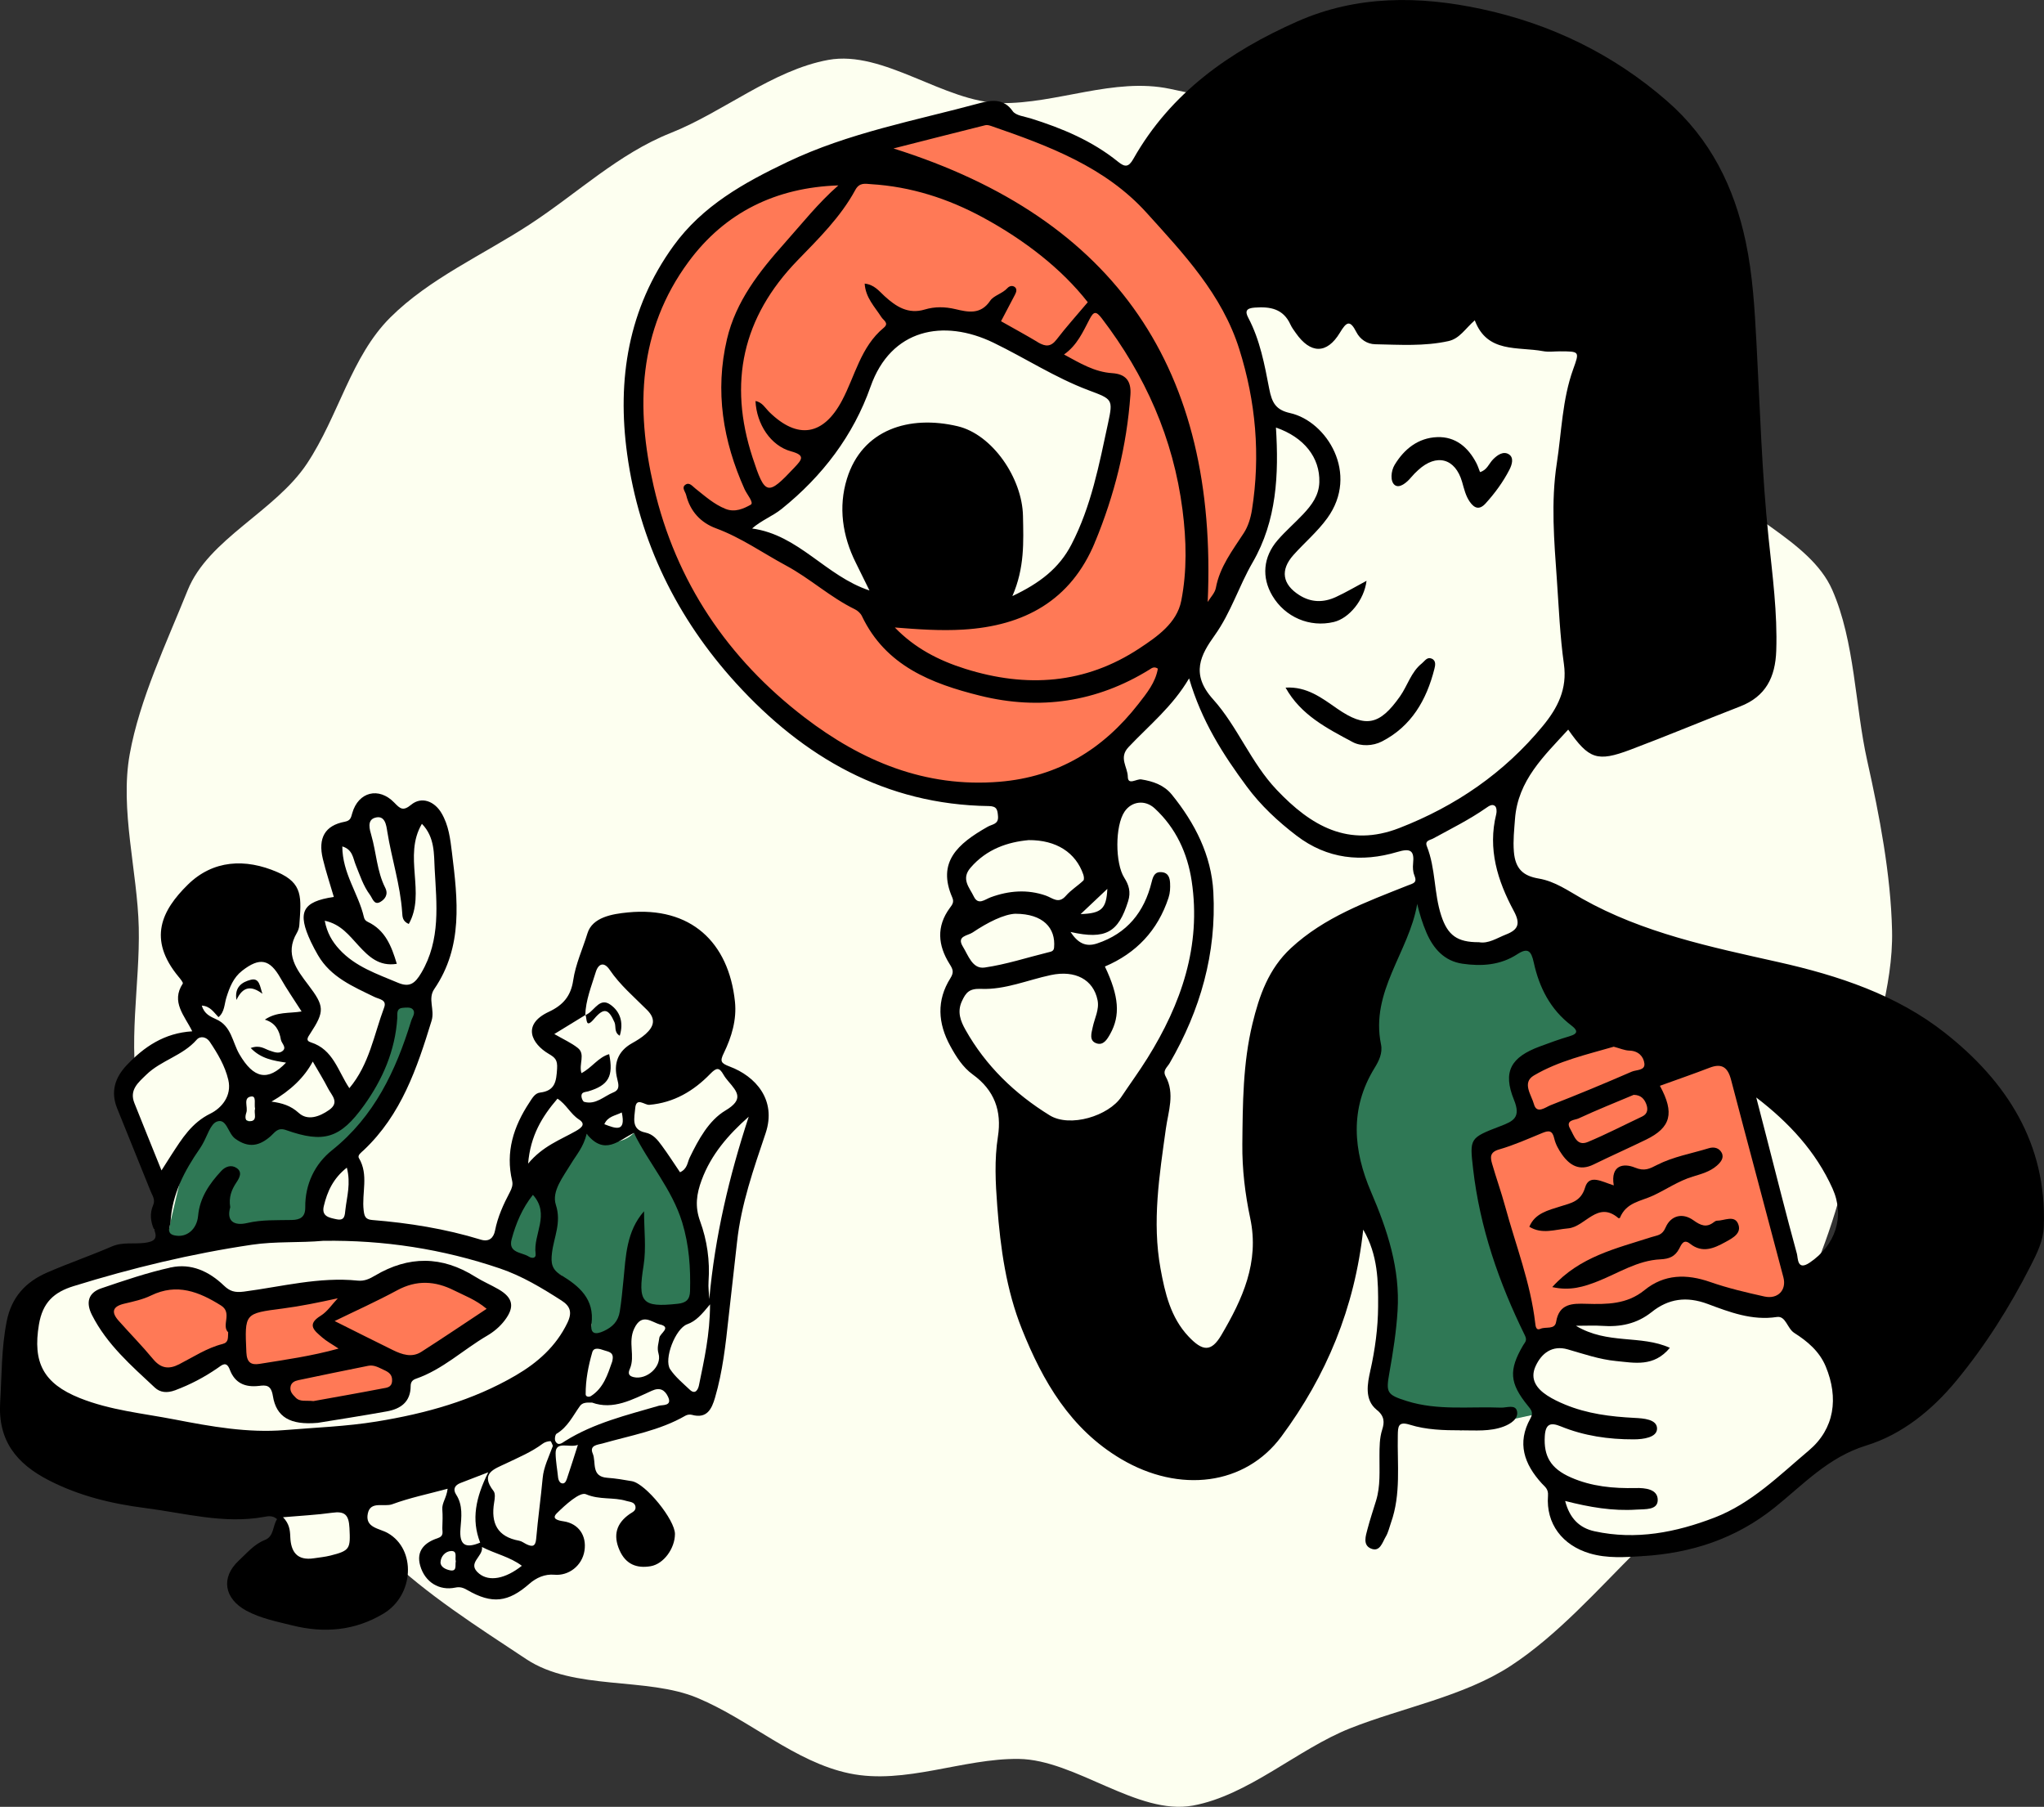 <?xml version="1.0" encoding="UTF-8"?>
<svg id="Layer_2" xmlns="http://www.w3.org/2000/svg" viewBox="0 0 1095.07 967.95">
  <rect x="0" y="0" width="1095.07" height="967.95" fill="#333333" stroke="none"/>
  <defs>
    <style>
      .cls-1 {
        fill: #fdfff0;
      }

      .cls-2 {
        fill: #ff7956;
      }

      .cls-3 {
        fill: #2f7855;
      }
    </style>
  </defs>
  <g id="Layer_1-2" data-name="Layer_1">
    <path class="cls-1" d="M796.17,112.77c25.68,17.01,41.53,45.69,62.76,66.41,21.91,21.38,36.15,46.87,53.15,71.38,17.35,25.03,57.49,38.01,69.54,65.44,12.19,27.78,12.18,62.18,18.74,91.53,6.59,29.51,12.62,60.88,13.31,91.06.69,30.09-10.84,60.49-16.21,90.34-5.3,29.45-12.4,59.01-23.79,87.34-11.07,27.54-20.11,57.92-37.12,83.59-17.01,25.67-37.98,49.33-59.03,70.27-21.65,21.53-43.15,45.95-68.2,62.31s-58.03,22.36-86.01,33.46-54.52,35.96-84.26,41.39c-29.58,5.41-62.9-24.6-93.24-25-29.96-.39-60.93,13.97-90.75,7.75-29.2-6.09-53.12-28.56-81.34-40.4-27.35-11.47-66.05-3.77-91.73-20.78s-53.89-34.93-75.12-55.64c-21.91-21.38-42.25-48.06-59.24-72.57-17.35-25.03-25.59-57.71-37.63-85.15-12.19-27.78-28.7-56.44-35.25-85.8-6.59-29.51.29-62.59-.41-92.76-.69-30.09-10.21-63.08-4.84-92.93,5.3-29.45,19.65-59.47,31.04-87.8,11.07-27.54,46.93-42.21,63.94-67.88,17.01-25.67,23.59-57.32,44.63-78.26s49.71-33.53,74.76-49.89c25.39-16.58,47.53-37.87,75.51-48.96,28.06-11.13,54.63-33.68,84.37-39.12s62.2,22.74,92.53,23.14c29.96.39,60.55-13.89,90.36-7.67,29.2,6.09,59.24,12.98,87.47,24.82s56.39,23.36,82.06,40.38Z"/>
    <polygon class="cls-1" points="958.39 695.4 996.07 723.51 995.07 755.51 985.07 770.51 963.25 794.1 931.07 815.51 880.14 833.63 864.07 825.51 938.98 705.92 958.39 695.4"/>
    <polygon class="cls-1" points="81.04 567.18 64.86 584.17 87.07 637.51 82.53 658.69 89.07 666.51 53.07 678.51 20.07 691.51 11.07 727.51 19.07 753.51 78.07 771.51 149.07 792.51 151.07 837.51 176.07 847.51 197.07 838.51 190.26 788.84 150.62 665.88 81.04 567.18"/>
    <polygon class="cls-3" points="748.07 487.51 714.07 559.51 714.07 592.51 732.07 648.51 740.37 678.01 743.07 720.51 734.14 734.28 737.57 755.25 782.72 766.25 828.07 756.51 818.84 745.16 817.22 728.98 822.07 716.51 792.15 612.48 821.07 600.51 815.07 575.51 845.07 560.51 867.07 553.51 832.07 495.51 805.9 506.51 790.07 510.51 774.07 501.51 759.27 484.28 748.07 487.51"/>
    <path class="cls-2" d="M922.07,565.51l-31,9-15-19s-47.45,7.58-57.22,13.29,2.22,31.71,2.22,31.71l-28.92,11.98,29.92,104.02,20,1,1.85-15.22,18.15,1.22,22.83-.65,9.18-13.52,37.99,10.17,26.33-4.1,2.67-12.9-31-124-8,7Z"/>
    <path class="cls-2" d="M575.07,415.51l-57.57,7.27s-65.43-4.27-80.43-25.27-97.72-54.34-98.36-176.17,110.36-141.83,128.36-133.83,5-9,5-9l62-18,88,41s64.6,71.38,54.8,152.19-43.8,92.81-43.8,92.81c0,0-12,46-58,69Z"/>
    <polygon class="cls-1" points="402.89 283.12 438.07 243.51 474.07 184.51 505.07 172.51 556.3 183.45 585.07 202.51 600.07 209.51 586.65 290.47 563.61 311.94 535.07 322.51 469.07 321.51 434.07 305.51 402.89 283.12"/>
    <polygon class="cls-3" points="150.07 598.51 167.07 603.51 186.07 594.51 206.07 556.51 211.07 534.51 227.07 537.51 221.07 566.51 193.09 604.39 170.44 625.43 168.07 653.51 89.07 666.51 91.38 654.43 100.06 617.34 118.66 595.49 133.73 600.72 150.07 598.51"/>
    <path class="cls-3" d="M339.58,606.94l20.16,29.01,11.33,32.36v31.55l-17.55,9.65-14.45-13.99-9.26,18.91-13.75,2.43.84-7.58-16.3-26.17-33.53-13.59,6.92-22.24,17.08-24.76,23.22-15.07s14.8,9.93,25.29-.5Z"/>
    <polygon class="cls-2" points="91.54 678.98 125.07 699.51 188.07 691.51 228.68 678.82 271.56 699.04 220.07 732.51 215.07 745.51 161.07 758.51 147.79 737.88 138.72 742.44 124.32 722.51 93.76 744.79 54.07 697.51 91.54 678.98"/>
    <g>
      <path d="M730.34,658.73c-4.57,42.08-19.77,78.34-43.85,110.86-19.39,26.18-54.55,30.57-85.89,12.01-27.15-16.08-41.93-41.64-53.11-69.58-8.4-21-11.5-43.27-13.21-65.89-.95-12.53-1.59-24.81.35-37.2,2.16-13.8-1.87-24.91-13.47-33.3-5.34-3.86-8.9-9.51-12.07-15.31-6.63-12.14-7.42-24.39.08-36.28,2.11-3.34,1.25-4.92-.5-7.71-6.18-9.9-7.11-20.02.2-29.93,1.26-1.71,2.4-3.08,1.32-5.57-8.24-18.92,2.7-28.74,19.01-37.96,2.46-1.39,5.83-1.24,5.48-5.6-.27-3.36-.51-5.39-4.91-5.45-55.38-.75-99.32-26.19-135.42-65.81-31.65-34.74-51.94-75.95-58.36-122.78-5.47-39.9.53-77.98,24.86-111.56,15.54-21.45,37.68-33.76,61-44.89,32.85-15.68,68.39-22.14,103.07-31.53,5.84-1.58,12.7-2.8,17.62,4.28,1.66,2.4,6.31,2.85,9.69,3.91,16.82,5.27,32.93,12.01,46.77,23.21,3.65,2.95,5.63,3,8.16-1.47,20.06-35.51,51.59-57.64,87.88-73.69,31.96-14.14,65.47-13.79,98.73-6.64,37.03,7.96,70.38,24.05,99.3,49.23,23.27,20.26,35.96,45.96,42.19,75.4,3.81,18.02,4.8,36.33,5.79,54.74,1.87,34.66,2.86,69.38,6.46,103.98,2.08,20.01,4.8,40.1,4.11,60.4-.48,14.17-5.59,24.53-19.39,29.86-19.63,7.59-39.04,15.75-58.74,23.16-17.8,6.7-22.22,5.07-33.33-10.76-12.95,14.14-26.99,27.19-28.51,47.94-.42,5.79-1.08,11.38-.6,17.41.76,9.47,5.22,13.07,13.31,14.44,8.75,1.48,15.79,6.57,23.25,10.77,32.73,18.45,69.05,25.9,105.1,33.98,32.2,7.21,63.44,17.53,89.37,37.98,32.99,26.02,54.59,59.28,52.88,103.73-.3,7.73-3.66,14.33-7,20.92-11.19,22.01-24.33,42.88-40.05,61.88-12.89,15.57-28.99,28.62-48.09,34.48-20.37,6.25-33.81,21.02-49.12,33.28-20.99,16.79-44.59,24.35-70.56,25.97-9.4.58-19,1.33-28.44-1.46-14.58-4.32-23.53-15.83-22.36-30.94.28-3.62-1.71-4.77-3.33-6.55-9.44-10.34-13.43-21.68-6.11-34.78,1.83-3.27.36-4.72-1.4-6.89-9.79-12.08-10.29-18.97-2.52-32.26.98-1.68,2.36-2.55,1-5.32-13.92-28.28-24.15-57.78-27.77-89.29-1.88-16.4-1.9-16.53,14.76-22.91,6.84-2.62,10.98-4.61,7.16-14-6.2-15.22-1.65-22.91,13.86-28.65,5.26-1.95,10.54-3.9,15.92-5.47,4.92-1.44,4.19-3.3.9-5.8-11.22-8.52-17.19-20.36-20.09-33.67-1.37-6.3-3.17-8.16-8.9-4.42-8.99,5.86-19.08,6.52-29.26,5.05-9.71-1.4-15.59-7.98-19.32-16.61-2.1-4.87-3.66-9.93-4.98-15.39-4.34,25.68-25.23,46.89-19.39,75.21.96,4.65-1.12,8.87-3.46,12.66-13.45,21.85-11.39,44.23-1.82,66.5,8.74,20.36,15.55,41.07,14.16,63.5-.69,11.18-2.43,22.33-4.41,33.37-1.9,10.58-1.29,11.68,9.33,15.03,16.61,5.24,33.63,2.84,50.49,3.54,3,.12,7.83-1.95,8.6,2.03.77,4.01-3.49,6.69-7.1,8.07-7.38,2.81-15.29,2.05-22.93,2.06-9.19,0-18.59-.24-27.43-3.01-6.31-1.98-6.34,1.12-6.43,5.59-.33,15.7,1.79,31.61-3.66,46.92-.89,2.5-1.44,5.22-2.78,7.45-1.85,3.08-3.12,8.53-8.07,6.33-4.31-1.91-2.69-6.72-1.72-10.4,1.35-5.13,3.04-10.17,4.6-15.25,2.4-7.84,1.75-15.92,1.81-23.94.03-4.75-.02-9.43,1.48-14.13,1.19-3.71,1.34-7.14-2.95-10.55-6.74-5.36-4.95-14.2-3.43-20.96,2.55-11.37,4.1-23.01,4.17-34.27.09-13.47-.03-27.77-7.97-41.28ZM683.59,229.08c1.55,25.02.48,49.82-12.5,72.22-7.36,12.7-11.6,26.84-20.28,39-7.43,10.4-13.22,20.66-.92,34.31,13.09,14.53,20.24,33.93,34.14,48.56,18.29,19.27,38.36,31.03,65.63,20.43,30.23-11.74,56.19-29.54,76.9-54.68,7.92-9.61,13.19-19.79,11.3-33.18-2.11-14.94-2.71-30.1-3.77-45.18-1.46-20.75-3.25-41.5-.05-62.27,2.61-16.89,2.91-34.19,8.79-50.5,3.44-9.56,3.51-9.54-7.15-9.57-2.99,0-6.06.45-8.95-.09-13.64-2.54-29.98,1.22-36.62-16.53-5.17,4.52-8.11,9.81-14.11,11.13-12.98,2.87-26.16,1.95-39.27,1.69-4.26-.09-8.07-2.58-10.07-6.52-3.48-6.85-5.35-5.39-8.84.38-6.99,11.55-15.78,11.33-23.6.12-1.02-1.46-2.13-2.91-2.86-4.52-3.86-8.5-10.88-9.72-19.2-9.09-4.38.33-5.3,1.86-3.42,5.41,6.31,11.93,8.75,25.16,11.24,38.08,1.46,7.57,3.6,11.32,11.17,13.01,19.64,4.39,37.25,32.49,19.9,56.35-5.33,7.34-12.16,13.05-18.1,19.7-7.17,8.03-5.98,15.69,3.15,21.48,6.41,4.06,13,4.05,19.59,1.02,5.47-2.52,10.67-5.61,16.43-8.69-1.28,10.32-9.32,20.1-17.52,22.06-12.9,3.09-26.12-2.55-32.95-14.08-5.8-9.78-4.97-20.71,2.8-29.7,4.28-4.96,9.32-9.27,13.81-14.07,4.49-4.8,8.36-9.93,8.57-17.05.39-13.17-8.18-24.05-23.22-29.25ZM620.32,358.2c-2.09-1.38-3.36-.2-4.49.5-28.29,17.48-58.84,21.93-90.78,13.99-25.97-6.46-50.57-15.96-63.28-42.65-.71-1.49-2.26-2.91-3.77-3.64-13.16-6.41-24.02-16.5-36.78-23.37-12.49-6.72-24.14-15.02-37.63-20-8.11-2.99-13.8-9.03-15.99-17.86-.48-1.92-2.63-3.98-.35-5.53,2.11-1.44,3.69.81,5.32,2.09,5.11,4.03,9.93,8.43,16.16,10.91,5.06,2.02,9.74-.19,13.46-2.25,1.91-1.06-2-5.45-3.29-8.33-11.59-25.8-15.97-52.51-9.43-80.36,4.77-20.31,17.3-36.21,30.79-51.35,9.36-10.5,18.1-21.59,28.89-31.03-33.33,1.12-60.67,14.35-80.27,40.93-27.04,36.66-28.44,78.2-18.6,120.61,11.79,50.79,39.62,91.96,80.74,123.46,30.49,23.35,64.63,37.77,104.48,34.48,31.38-2.59,55.53-17.44,74.45-41.75,4.41-5.67,9.13-11.44,10.37-18.83ZM637.03,363.46c-8.86,15.06-21.46,25.18-32.43,36.79-5.39,5.7-.43,10.69-.38,15.84.05,4.82,4.67,1.06,7.19,1.45,6.34.99,12.24,3.04,16.36,8.11,12.39,15.26,21.23,32.52,22.28,52.25,1.75,32.8-6.99,63.34-23.44,91.69-1.27,2.19-3.88,3.84-2.1,7.09,5.04,9.19,1.37,18.83.12,27.87-3.48,25-7.47,49.9-2.88,75.09,2.38,13.05,5.41,26.16,14.96,36.3,7.58,8.05,12.2,8.52,17.65-.75,11.22-19.09,20.47-38.87,15.45-62.54-2.75-12.95-4.36-26.33-4.23-39.71.21-21.61.29-43.26,5.41-64.46,3.66-15.15,8.66-29.47,20.64-40.57,17.91-16.6,40.29-24.67,62.29-33.44,3.35-1.34,5.51-1.41,3.8-5.62-.75-1.84-.87-4.13-.66-6.15.75-7.09-1.36-8.41-8.44-6.29-19.19,5.72-37.58,3.82-54.02-8.75-9.98-7.63-19.09-16.09-26.62-26.26-12.75-17.23-24.22-35.09-30.91-57.93ZM894.64,722.04c-8.64,10.46-19.01,8.03-28.92,7.08-8.88-.86-17.3-3.8-25.85-6.25-8.18-2.33-14.01,1.98-17.23,9.13-3.1,6.88.65,11.93,6.29,15.6,2.95,1.92,6.19,3.46,9.45,4.81,11.91,4.96,24.46,6.52,37.26,7.18,4.69.24,12.25.66,12.12,5.85-.12,4.63-7.25,5.64-12.48,5.65-13.48.04-26.6-1.85-39.14-6.98-5.31-2.17-8.12-1.46-8.52,5.25-.64,10.63,3.03,17.33,14,22.14,11.06,4.86,22.77,5.95,34.75,5.67,5.01-.12,11.82.55,11.76,6.45-.06,5.5-6.81,4.79-11.35,5.1-12.76.86-25.22-1.29-38.25-4.63,2.38,9.23,7.57,14.46,15.74,16.24,22.2,4.84,43.56.64,64.26-7.32,19.81-7.62,34.75-22.64,50.54-35.94,13.82-11.64,16.07-28.18,9.06-45.04-3.38-8.12-9.88-13.54-16.82-17.94-3.89-2.47-4.53-9.29-9.38-8.55-13.32,2.03-25.32-2.62-37.04-6.99-11.39-4.25-21.05-2.8-29.98,4.32-8.04,6.42-16.93,8.12-26.76,7.41-3.8-.27-7.63-.04-13.86-.04,17.05,10.22,34.67,4.71,50.36,11.82ZM582.75,161.88c-13.99-17.89-33.81-33.26-56.14-45.38-18.65-10.12-38.63-16.55-59.98-17.84-2.94-.18-6.14-1.08-8.38,3.06-7.87,14.54-19.68,26.12-30.99,37.79-29.58,30.52-37.13,65.59-24.09,105.53,6.73,20.6,8.04,20.77,22.57,5.29,3.92-4.17,5.83-6.43-1.92-8.54-10.92-2.97-18.48-14.55-19.07-26.95,3.63.61,5.22,3.76,7.45,5.94,15.21,14.87,28.96,12.48,38.86-6.11,7.05-13.23,10.02-28.84,22.38-39.06,3.06-2.52-.1-3.93-1.26-5.75-3.53-5.52-8.48-10.4-8.93-17.93,5.16.55,7.69,4,10.67,6.73,6.1,5.57,12.61,9.82,21.47,7.17,5.48-1.64,10.84-1.55,16.54-.2,6.58,1.56,13.44,3.12,18.56-4.52,1.89-2.81,6.55-3.81,9.19-6.73,1.14-1.25,2.77-1.54,3.98-.62,1.34,1.02.86,2.67.14,4.05-2.46,4.7-4.93,9.39-7.5,14.28,6.65,3.76,13.41,7.44,20.01,11.39,3.9,2.33,6.74,2.34,9.78-1.63,5.07-6.62,10.68-12.83,16.67-19.94ZM647.04,322.46c1.5-2.48,3.86-4.81,4.35-7.47,2.11-11.39,8.96-20.15,15-29.48,2.33-3.6,3.69-8.16,4.36-12.45,4.59-29.19,2.07-57.86-6.81-86.04-9.23-29.33-29.83-51.1-49.65-73.03-22.21-24.59-52.57-35.89-83.02-46.41-1.07-.37-2.35-.77-3.38-.51-16.24,4.05-32.46,8.2-49.21,12.46,119.6,37.62,173.88,118.98,168.34,242.94ZM542.37,319.34c14.73-6.96,25.07-14.94,31.64-27.62,10.64-20.5,14.86-42.9,19.65-65.11,2.77-12.84,2.27-12.76-10.58-17.59-17.8-6.7-33.76-17.16-50.79-25.41-26.81-12.98-54.99-7.47-65.9,23.55-9.17,26.06-25.76,47.94-47.69,65.53-4.76,3.82-10.55,5.92-15.8,10.43,25.1,3.42,39.41,25.44,62.92,33.21-2.92-5.92-5.1-10.4-7.33-14.86-7.19-14.4-9.4-29.88-4.76-44.94,8.15-26.49,33.38-34.31,59.32-28.19,18.6,4.39,34.62,27.79,35.01,48.08.27,13.83.94,27.73-5.68,42.92ZM889.29,581.68c7.97,14.62,5.9,22.37-7.43,28.85-9.33,4.54-18.81,8.75-28.12,13.31-7.38,3.62-12.62.61-16.8-5.23-1.87-2.61-3.56-5.65-4.26-8.74-.98-4.29-2.86-4.36-6.31-2.95-7.67,3.16-15.3,6.58-23.24,8.86-5.06,1.45-4.72,4.26-3.73,7.69,2.2,7.65,4.9,15.16,6.99,22.84,5.64,20.74,13.59,40.88,16.09,62.42.21,1.77.42,4.23,2.88,3.12,2.8-1.26,7.63.64,8.33-3.69,1.62-9.96,8.84-9.9,16.13-9.69,11.06.31,21.79.34,31.18-7.29,10.64-8.66,22.55-8.81,35.26-4.38,9.43,3.29,19.24,5.59,29.01,7.76,7.16,1.59,11.99-3.4,10.19-10.25-9.29-35.32-18.81-70.57-28.06-105.9-1.72-6.57-4.87-8.97-11.49-6.41-8.56,3.3-17.24,6.29-26.61,9.68ZM479.4,336.15c10.64,11.04,23.46,17.66,37.7,22.14,32.86,10.33,64.35,8.22,93.4-10.99,9.44-6.24,20.01-13.49,22.36-25.46,3.13-15.99,2.78-32.27.67-48.7-4.93-38.37-19.97-72.1-43.25-102.6-3.17-4.15-4.4-3.65-6.58.53-3.54,6.77-6.66,13.93-13.65,18.84,8.43,4.57,16.27,9.38,25.76,9.99,7.41.48,10.34,4.26,9.81,11.66-1.96,27.37-8.54,53.65-18.98,78.91-12.94,31.33-38.03,44.85-70.6,46.81-12.16.73-24.27-.13-36.65-1.13ZM573.55,499.29c3.72,5.58,7.79,8.27,14.18,6.15,16.1-5.33,25.32-16.84,29.25-32.86.84-3.41,1.79-5.73,5.58-5.33,3.35.35,4.18,3.03,4.31,5.82.12,2.64.04,5.21-.84,7.89-5.76,17.51-17.28,29.68-34.08,36.82,7.61,15.99,8.33,26.25,2.85,36.1-1.66,2.98-3.68,6.33-7.38,5.05-4.07-1.4-2.66-5.45-2.02-8.56,1-4.85,3.65-9.48,2.61-14.61-2.24-10.98-11.94-16.18-25.03-13.4-12.43,2.64-24.54,7.93-37.3,7.4-6.38-.27-8.19,1.91-10.37,6.66-2.62,5.7-.65,10.64,1.91,15.2,10.85,19.35,26.5,34.4,45.13,45.88,10.9,6.72,31.6.34,38.45-9.93,4.61-6.9,9.52-13.62,13.91-20.65,18.14-29.07,28.95-60.18,23.73-94.93-2.23-14.85-8.43-28.43-19.8-38.91-5.2-4.8-12.39-3.85-16.16,1.73-5.15,7.62-5.08,27.69-.14,35.44,2.4,3.77,3.62,7.55,2.06,12.54-5.22,16.74-11.96,20.75-30.85,16.49ZM792.3,504.75c5.12.95,9.66-2.22,14.6-4.15,6.69-2.61,7.71-5.91,4.11-12.59-8.69-16.14-14.06-33.2-9.39-51.93.33-1.33.21-3.47-.62-4.23-1.49-1.37-3.4,0-4.75.94-9.02,6.3-18.86,11.17-28.48,16.43-1.59.87-4.57,1.03-3.32,4.17,4.74,11.93,3.73,25.04,7.69,37.13,3.46,10.55,8.58,14.29,20.16,14.24ZM940.91,587.94c1.75,6.78,3.51,13.56,5.26,20.34,5.44,21.14,10.74,42.33,16.52,63.38.63,2.3.07,9.31,6.81,4.78,13.84-9.29,19.03-24.73,12.28-39.72-8.92-19.82-23.37-35.38-40.87-48.78ZM550.95,450.08c-10.79,1-22.29,4.62-31.04,14.84-5.15,6.02-.49,10.57,1.78,15.3,2.38,4.97,5.92,1.62,9.06.47,9.73-3.57,19.63-4.36,29.51-.92,3.72,1.3,6.83,4.7,10.8.12,2.68-3.09,6.33-5.31,9.33-8.16.55-.52.33-2.24-.02-3.24-4.01-11.66-14.34-18.57-29.42-18.43ZM864.57,560.74c-14.35,4.18-29.51,7.56-42.83,15.44-6.5,3.85-1.23,10.49.06,15.33,1.48,5.55,6.21,1.63,8.92.57,14.62-5.69,29.11-11.72,43.49-17.97,2.43-1.06,7.23-.53,6.77-4.38-.45-3.76-3.23-6.78-8.03-6.9-2.58-.07-5.14-1.24-8.39-2.09ZM544.08,489.5c-6.17.25-14.83,4.55-23.02,10.06-2.7,1.81-8.73,1.82-5.2,7.56,2.9,4.71,5.13,12.14,11.65,11.21,11.54-1.66,22.79-5.37,34.18-8.17,1.48-.36,2.85-.56,3.03-2.51.97-10.56-5.93-18.09-20.64-18.13ZM875.24,586.53c-9.48,3.99-19.68,8.06-29.63,12.68-1.85.86-7.2.72-4.36,5.58,2.11,3.62,3.45,9.5,9.48,6.97,9.86-4.13,19.39-9.06,29.06-13.63,3.22-1.52,3.13-4.34,2.12-6.85-.98-2.44-2.7-4.7-6.67-4.75ZM593.26,476.18c-5.14,4.86-9.35,8.83-14.32,13.52,11.21-.38,13.82-2.82,14.32-13.52Z"/>
      <path d="M239.81,797.55c-10.52,2.84-20.34,4.85-29.64,8.29-4.41,1.63-11.61-1.91-13.09,4.86-1.7,7.79,6.13,8.01,10.65,10.58,15.38,8.73,14.14,33.28-2.21,43.12-15.41,9.27-31.89,10.63-48.99,6.35-8.32-2.08-16.82-3.72-24.5-7.85-11.94-6.42-13.9-17.8-4.05-26.9,4.3-3.97,8.14-8.72,13.92-11,4.96-1.96,4.09-7.38,6.53-11.17-2.3-2.08-4.8-1.59-6.88-1.21-21.66,3.94-42.58-2.03-63.71-4.73-17.98-2.3-35.49-6.5-51.84-14.95-17.09-8.82-27.14-21.13-25.91-41.62.87-14.51.64-28.98,3.49-43.41,2.58-13.1,10.24-21.22,21.75-26.22,11.41-4.96,23.21-9.01,34.63-13.95,5.82-2.51,11.79-1.15,17.65-1.93,4.91-.65,7.11-2.2,4.92-7.13-1.92-4.31-2.34-8.7-.5-12.99,1.3-3.03-.34-5.09-1.33-7.52-6.01-14.81-11.95-29.64-17.95-44.45-3.56-8.8-1.16-16.39,5-22.94,9.4-9.97,20.28-17.39,35.25-18.29-4.06-8.35-11.57-15.71-5.07-25.58.33-.5-1.29-2.48-2.21-3.59-16.8-20.25-9.03-35.68,4.9-49.38,13.49-13.27,30.8-14.19,48.01-6.72,13.86,6.02,12.78,13.64,11.74,28.42-.1,1.43-.63,2.95-1.36,4.19-6.58,11.23-.08,19.57,6.2,27.85,8.59,11.33,8.86,14.01,1.02,25.99-1.35,2.06-2.66,3.8.35,4.75,11.97,3.77,14.51,15.47,20.59,24.53,10.73-12.75,13.18-28.66,18.64-43.22,1.57-4.19-2.7-4.43-5.2-5.65-11.48-5.6-23.42-10.57-30.27-22.41-1.33-2.31-2.61-4.66-3.74-7.07-7.49-15.91-4.69-21.59,12.25-24.1-1.98-6.79-4.21-13.47-5.86-20.29-2.74-11.32,1.13-17.99,11.69-19.99,3.13-.59,3.35-2.16,4.06-4.66,3.25-11.35,14.21-14.17,22.5-5.58,3.18,3.3,4.71,4.7,9.04,1.13,5.52-4.54,12.38-1.99,16.2,4.39,3.94,6.59,4.76,13.96,5.66,21.26,3.09,25.14,6.08,50.32-9.48,73.08-3.61,5.28.39,11.01-1.44,16.99-7.8,25.48-16.24,50.34-36.31,69.29-1.25,1.18-3.54,2.73-2.62,4.27,5.35,8.99,1.45,18.7,2.54,27.98.36,3.03.86,4.9,4.5,5.19,19.76,1.59,39.26,4.71,58.26,10.53,4.48,1.37,6.88-1,7.63-4.86,1.44-7.39,4.51-14.08,7.97-20.64,1.01-1.92,1.7-3.83,1.2-5.98-3.65-15.48.75-29.15,9.23-41.98,1.51-2.28,2.94-4.99,5.7-5.32,8.11-.97,8.73-5.97,9.15-12.86.28-4.63-1.06-5.88-4.45-7.87-9.15-5.37-14.67-15.68.06-22.56,7.65-3.58,11.79-8.48,13.02-16.87,1.28-8.68,5.09-16.85,7.65-25.19,2.64-8.59,13.26-10.35,21.59-11.16,33.77-3.3,54.06,15.95,57.42,47.79,1.01,9.63-1.77,18.91-5.96,27.53-2.15,4.41-1.68,5.43,3.21,7.27,13.52,5.08,25.24,17.63,19.17,35.69-6.39,19.03-13.12,38.07-15.3,58.26-1.46,13.54-3.09,27.05-4.56,40.59-1.56,14.42-3.14,28.84-7.24,42.82-1.78,6.06-4.31,11.44-12.44,9.18-1.03-.29-2.47-.08-3.4.46-13.85,8-29.47,10.61-44.54,14.92-2.32.66-7.09.84-5.14,5.37,1.98,4.6-1.09,12.37,7.8,12.99,4.42.31,8.82,1.05,13.19,1.82,7.39,1.31,23.12,20.74,23.06,28.33-.06,7.81-6.1,16.03-12.99,17.21-7.58,1.3-13.4-1.08-16.7-8.55-3.55-8.04-1.72-14.41,5.41-19.39,1.41-.99,3.45-1.69,3.14-3.88-.38-2.7-3.15-2.6-4.88-3.14-6.95-2.15-14.31-.44-21.68-3.6-3.24-1.39-11.03,5.7-15.55,10.16-3.15,3.11.72,3.93,3.58,4.36,8.01,1.19,12.48,7.62,11.19,15.79-1.27,8.01-8.45,13.51-16.1,12.82-5.08-.46-9.71,1.59-13.44,4.87-11.28,9.9-19.92,11.01-33.1,3.4-2.22-1.28-3.96-1.92-6.57-1.37-8.59,1.79-16.26-2.9-18.79-11.75-2.3-8.02,2.51-12.47,9.3-14.7,3.63-1.2,2.48-3.45,2.56-5.58.12-3.28.24-6.59-.01-9.86-.27-3.52,2.26-6.11,2.85-11.09ZM117.05,544.91c-2.46-2.5-4.35-5.9-8.93-6.2,1.33,4.6,4.65,5.9,7.8,7.38,8.08,3.59,8.58,12.24,12.33,18.67,7.62,13.07,15.24,14.74,25,4.5-6.79-1.05-13.39-2.04-18.93-7.82,4.86-1.81,7.42.47,10.05,1.35,2.38.8,4.79,1.79,6.75.44,2.87-1.98-.28-4.19-.64-6.28-.82-4.81-2.83-8.97-8.59-10.71,6.4-4.35,13.03-3.28,19.69-4.37-4.1-6.45-7.98-12-11.3-17.87-5.77-10.2-11.1-11.34-20.6-3.92-4.68,3.66-6.68,8.86-8.4,14.33-1.13,3.58-.93,7.77-4.23,10.49ZM313.69,543.71c-5.32,3.26-10.63,6.51-16.72,10.24,5.03,2.92,9.18,4.74,12.6,7.47,4.21,3.34.39,8.69,1.95,13.48,5.67-2.96,8.98-8.51,14.84-10.17,2.41,11.83-.34,16.68-11.18,19.91-1.62.48-3.86.22-3.66,2.8.08,1.02.77,2.65,1.49,2.85,6.21,1.69,10.51-3.01,15.59-5.07,3.52-1.43,2.9-4,2.06-7.35-2.01-7.97.27-14.67,7.9-18.97,2.58-1.45,5.18-3.01,7.36-4.98,4.29-3.89,5.72-7.86.77-12.84-6.91-6.95-14.48-13.31-20.07-21.56-2.92-4.31-5.99-3.5-7.46,1.3-2.32,7.58-5.39,15.01-5.61,23.11l.15-.21ZM173.23,664.72c-12.71,1.16-25.49.21-38.29,2.11-32.49,4.81-64.23,12.47-95.55,22.18-10.46,3.24-16.55,8.7-18.54,20.6-3.37,20.18,2.28,31.49,21.84,39.34,16.39,6.57,33.79,8.18,50.82,11.48,19.46,3.77,39.32,7.34,59.05,5.69,16.37-1.37,32.86-1.92,49.24-4.59,26.3-4.28,51.46-11.24,74.49-24.69,11.63-6.79,21.58-15.49,27.7-28.19,2.75-5.72,1.41-9-3.16-11.93-10.5-6.73-21.14-13.17-33.07-17.21-30.65-10.4-62.15-15.25-94.53-14.78ZM314.29,607.43c-1.65,7.06-5.53,11.29-8.41,16.09-4.12,6.87-10.44,14.64-8.09,21.88,3.14,9.65-1.08,17.36-2.07,25.84-.63,5.35-.18,8.8,4.87,11.85,9.66,5.85,18.04,12.83,16.3,26.17-.71,5.45,2.19,5.85,6.61,3.8,4.67-2.17,7.71-5.18,8.55-10.47.89-5.57,1.4-11.15,1.96-16.75,1.27-12.85,1.56-26.22,11.04-36.95,0,9.99,1.23,19.73-.25,29.04-3.15,19.79-1.07,22.63,18.33,20.52,4.35-.47,6.43-2.19,6.56-6.67.34-12.52-.49-24.77-4.2-36.93-5.45-17.83-17.89-31.64-25.9-47.93-8.18,4.03-15.7,12.42-25.29.5ZM123.36,646.7c-2.19,7.54,2.11,10.12,9.02,8.5,7.97-1.87,15.94-1.46,23.94-1.63,4.49-.09,7.28-1.53,7.22-6.8-.13-12.4,5.18-23.25,14.3-30.53,22.74-18.17,34.25-42.65,42.47-69.39.62-2.03,2.73-4.47.55-6.38-1.08-.94-3.43-.72-5.15-.55-3.54.35-2.73,3.31-2.87,5.52-1.13,17.42-7.84,32.85-17.82,46.74-12.69,17.68-21.51,20.38-41.71,13.24-4.54-1.61-5.92,1.12-8.18,3.13-6.04,5.38-11.88,6.71-19.12,1.45-3.92-2.85-4.55-11.02-9.73-9.18-3.61,1.28-5.29,7.97-7.84,12.25-.45.76-.89,1.54-1.4,2.27-8.21,11.84-14.81,24.35-15.66,39.11-.15,2.57-2.54,6.31,1.99,7.34,6.66,1.52,12.12-3.27,12.77-10.48.87-9.67,6.06-17.18,12.42-24.02,2.23-2.4,5.33-3.43,8.1-1.63,3.47,2.24,1.56,5.47-.04,7.86-2.59,3.88-4.14,7.88-3.27,13.2ZM183.39,453.41c.02,14.48,8.65,25.27,11.56,37.85.28,1.23.82,2,2.06,2.59,9.39,4.43,12.73,12.98,15.58,22.49-9.53,1.54-15.06-3.92-20.31-9.56-5.1-5.47-9.55-11.68-18.3-13.53,1.23,6.5,3.96,11.13,7.83,15.34,8.59,9.35,20.22,13.16,31.41,17.89,6.29,2.65,9.16.31,12.49-5.31,10.48-17.69,8.19-36.94,7.16-55.74-.42-7.65.2-16.9-6.84-24.1-10.23,17.36,2.34,36.99-7.03,53.66-3.4-1.48-3.38-3.82-3.54-6.24-1-14.73-5.67-28.8-7.98-43.31-.51-3.19-1.15-9.1-6.72-7.32-4.23,1.35-2.69,6.34-1.82,9.36,2.69,9.32,2.98,19.3,7.44,28.11,1.82,3.6-.17,6.13-2.54,7.54-3.42,2.04-4.22-1.85-5.65-3.77-3.59-4.81-5.37-10.5-7.6-15.97-1.5-3.68-1.61-8.29-7.21-9.95ZM86.52,627.02c2.19-3.44,3.74-5.93,5.34-8.38,5.62-8.6,10.72-17.09,20.92-22.1,5.78-2.85,11.58-9.38,9.53-18.06-1.78-7.52-5.72-14.09-9.96-20.42-1.67-2.49-4.97-3.37-7-1.04-7.47,8.56-19.06,11-26.98,18.73-4.21,4.11-9.2,8.07-6.39,15.14,4.67,11.74,9.43,23.44,14.54,36.12ZM364.32,628c4-1.83,3.93-5.27,5.18-7.85,4.73-9.75,10.25-19.92,19.18-25.25,9.94-5.92,6.44-9.89,1.53-15.62-.96-1.12-1.88-2.31-2.61-3.58-2.23-3.91-3.67-3.93-7.1-.4-8.86,9.13-19.43,15.46-32.66,16.58-2.44.21-7.04-4.43-7.53,1.89-.39,4.96-2.37,11.37,5.4,12.95,4.3.88,6.57,3.92,8.83,6.98,3.35,4.52,6.37,9.28,9.78,14.29ZM296.21,774.57c-.37-.74-.9-2.54-1.35-2.52-1.39.05-2.98.51-4.09,1.34-5.99,4.48-12.85,7.33-19.51,10.53-6.43,3.09-14.29,5.26-6.82,14.89,1.04,1.34.63,4.12.29,6.14-1.82,11,1.68,18.32,13.39,20.44,1.4.25,2.65,1.27,3.99,1.91,3.06,1.45,4.77,1.25,5.14-2.9.95-10.87,2.47-21.68,3.48-32.54.56-6.05,3.31-11.3,5.47-17.27ZM401.11,598.25c-10.98,9.7-20.15,20.27-25.2,33.93-2.72,7.35-3.74,14.08-.82,22.07,3.73,10.19,5.31,21.15,4.51,32.25-.23,3.13.25,6.31.4,9.46,3.03-33.62,10.67-65.84,21.12-97.71ZM151.63,812.81c3.35,3.45,3.76,6.85,3.89,10.46.29,8,3.57,12.94,12.72,11.52,2.91-.45,5.79-.7,8.72-1.43,10.62-2.66,10.82-3.7,10.27-14.76-.36-7.19-2.53-9.15-9.34-8.19-8.21,1.16-16.53,1.55-26.25,2.4ZM380.41,698.76c-4.56,5.53-7.54,8.98-12.25,10.67-6.3,2.27-12.69,18.73-9.11,24.12,2.77,4.15,6.83,7.48,10.51,10.96,3.21,3.04,4.57-.74,4.89-2.32,2.77-13.55,5.9-27.09,5.96-43.43ZM317.13,751.38c-2.88-.04-5.04-.08-6.44,1.86-3.78,5.26-6.55,11.31-12.5,14.82-.78.46-1.17,3.01-.64,4.01,1.5,2.84,3.68.87,5.23-.1,15.5-9.68,33-13.87,50.24-18.9,1.81-.53,7.34.32,4.85-4.86-1.67-3.46-4.19-5.19-8.64-3.17-10.39,4.7-20.73,10.48-32.1,6.33ZM145.46,590.15c5.71.79,10.26,2.12,14.59,6.06,4.74,4.33,11.11,2.06,16.29-1.59,5.76-4.06,1.33-7.82-.52-11.43-2.45-4.8-5.32-9.38-8.26-14.5q-6.62,12.52-22.1,21.45ZM337.49,733.2c-1,2.23-1,3.85,1.97,4.55,7.04,1.67,15.36-5.75,13.34-12.64-.95-3.25.11-5.59.44-8.42.28-2.4,6.77-5.61.28-7.2-4.27-1.05-9.66-6.54-13.78,2.33-3.4,7.31.62,14.54-2.24,21.37ZM282.92,623.39c7.89-9.47,17.25-12.73,25.6-17.48,3.33-1.9,5.35-3.78,1.63-6.21-4.56-2.98-6.8-8.14-11.48-11.13-8.26,9.6-14.52,19.86-15.74,34.83ZM261.58,788.73c-6.65,2.56-10.76,4.13-14.86,5.73-3.09,1.2-4.21,3.34-2.33,6.24,3.7,5.7,2.81,12.09,2.31,18.12-.76,9.22,2.87,10.77,10.55,7.59-4.83-12.38-2.4-24.14,4.34-37.68ZM285.5,640.11c-5.72,7.18-9.12,15.31-11.39,23.78-1.99,7.43,5.45,6.89,9.21,9.3,1.57,1,4,1.1,3.63-1.59-1.41-10.39,8-21.01-1.45-31.5ZM258.22,828.75c.8,5.27-8.53,8.64-1.48,14.31,5.4,4.34,13.99,2.78,22.84-4.24-6.33-4.77-13.98-6.3-21.36-10.07ZM185.82,625.53c-7.34,5.76-10.5,12.84-12.35,20.62-1.31,5.55,2.96,6.2,6.77,7.02,4.54.97,4.46-2.07,4.82-5.23.79-6.99,2.97-13.88.76-22.41ZM328.28,727.71c.3-3.46-2.61-3.61-4.7-4.34-2.18-.76-5.43-1.84-6.26,1.02-2.11,7.32-3.6,14.86-3.55,22.55,0,1.36,1.79,1.62,2.84.95,6.73-4.3,8.92-11.47,11.37-18.45.19-.55.21-1.16.29-1.73ZM309.59,774.05c-4.53,1.75-11.99-2.41-11.92,4.51.04,4.18.9,8.7,1.34,13.09.1,1,.72,2.41,1.51,2.8,1.83.91,2.7-.77,3.15-2.11,2.06-6.07,3.97-12.19,5.93-18.29ZM244.2,836.41c-.61-2,1.1-5.66-2.55-5.5-3.01.13-5.51,2.85-5.64,5.96-.11,2.64,2.92,3.94,5.02,4.36,4,.81,2.66-2.77,3.17-4.82ZM136.66,594c-.61-2.43.88-6.97-2.03-6.6-4.64.59-1.64,5.67-2.65,8.63-.68,1.98-.97,4.81,1.76,4.69,4.63-.22,2.05-4.43,2.93-6.72ZM333.11,595.96c-3.44,1.78-7.46,2.01-9.34,6.29,6.18,2.41,11.67,4.47,9.34-6.29Z"/>
      <path d="M688.74,368.37c11.41-.7,19.42,5.56,27.64,11.25,15.26,10.55,22.81,8.86,33.67-6.56,4.08-5.79,5.91-13.06,11.71-17.67,1.56-1.24,2.74-3.59,5.21-2.57,2.57,1.06,1.94,3.78,1.51,5.49-4.21,16.68-12.32,30.8-28.16,38.92-4.79,2.46-11.19,2.7-15.68.29-13.6-7.31-27.71-14.4-35.9-29.14Z"/>
      <path d="M792.89,252.9c3.76-1,4.76-4.51,6.99-6.78,2.38-2.43,5.65-4.7,8.65-2.63,2.56,1.77,1.59,5.32.14,8.14-3.41,6.62-7.76,12.54-12.75,18.05-3.39,3.74-6.08,2.56-8.47-.85-2.23-3.17-3.05-6.9-4.12-10.63-3.68-12.78-13.76-15.36-23.55-6.36-1.31,1.21-2.6,2.46-3.73,3.83-2.4,2.9-6.31,6.16-8.85,4.15-2.48-1.96-2.01-7.48-.05-10.74,5.12-8.52,12.67-14.52,22.82-14.9,9.77-.36,16.57,5.39,20.99,13.89.8,1.53,1.31,3.22,1.95,4.82Z"/>
      <path d="M864.57,635.04c-1.83-10.92,5.27-12.05,11.35-9.54,5.15,2.13,7.87.61,11.82-1.41,8.73-4.46,18.46-6.1,27.76-8.97,2.99-.92,5.61,0,6.88,2.41,1.44,2.74-.45,5.07-2.61,6.96-3.71,3.24-8.38,4.46-12.88,5.83-7.61,2.32-14.18,6.86-20.96,10.05-6.98,3.28-14.65,3.69-18.05,12.05-.06.14-.69.26-.84.13-11.19-9.57-17.66,4.74-26.97,5.52-7.06.59-13.89,3.33-20.73-.87,2.98-7.23,10.01-8.81,16.79-10.96,5.47-1.73,10.85-2.55,13.09-10.09,2.17-7.3,8.8-3.18,15.35-1.11Z"/>
      <path d="M831.62,689.51c14.74-16.39,34.34-20.69,52.96-26.72,3.4-1.1,5.9-.87,7.76-5.2,2.74-6.37,9-8.1,14.89-3.88,3.92,2.81,7,4.15,11.02.98.46-.36,1.07-.74,1.61-.74,3.91,0,9.26-3.12,11.29,1.57,2.21,5.12-2.8,7.69-6.79,9.88-6.17,3.39-12.31,6.11-18.93.87-3.51-2.78-4.67.55-5.84,2.74-2.2,4.14-5.31,5.42-10.07,5.64-12.14.57-22.38,7.32-33.32,11.68-7.6,3.02-15.06,5.34-24.58,3.18Z"/>
      <path d="M170.02,762.26c-14.53,1.26-22-3.1-23.82-14.39-.97-6.04-3.71-5.87-7.48-5.42-7.46.89-12.92-1.54-15.61-8.7-1.83-4.86-4.21-2.45-6.55-.84-7.11,4.91-14.65,8.87-22.8,11.9-4.25,1.58-7.96,1.21-10.82-1.46-12.6-11.76-25.71-23.13-33.69-38.93-3.35-6.64-1.97-11.87,5-14.24,12.28-4.18,24.65-8.4,37.29-11.18,10.84-2.38,20.48,2.08,28.42,9.71,3.15,3.02,5.77,3.87,10.77,3.22,20.22-2.64,40.27-8,60.93-5.88,3.65.37,6.45-1.03,9.2-2.66,18.06-10.72,35.89-10.66,53.72.56,4.01,2.53,8.44,4.38,12.55,6.77,7.8,4.54,8.74,9.5,3.17,16.75-2.56,3.32-5.73,5.99-9.41,8.14-12.79,7.49-23.73,18.06-38.05,23.01-2.05.71-2.82,1.95-2.83,3.94-.03,8.46-5.34,12.2-12.7,13.53-13.41,2.42-26.89,4.48-37.29,6.19ZM260.72,701.16c-5.96-4.99-11.89-7.07-17.43-9.86-10.16-5.12-20.08-5.7-30.47-.09-11.14,6.02-22.72,11.22-33.54,16.5,10.12,5.05,20.63,10.37,31.2,15.55,4.89,2.39,10.15,4.21,15.23.96,11.46-7.32,22.72-14.94,35-23.06ZM122.25,713.74c-3.82-3.68,2.44-10.44-3.87-14.38-11.75-7.35-23.61-12.08-37.46-5.34-4.45,2.17-9.5,3.23-14.38,4.39-6.24,1.48-7.09,4.5-3.01,9.1,6.11,6.89,12.6,13.47,18.47,20.56,4.14,5,8.39,5.66,13.97,2.8,7.62-3.9,14.84-8.74,23.26-10.87,3.37-.85,2.83-3.25,3.01-6.25ZM180.97,695.52c-10.39,2.27-19.9,4.23-29.47,5.47-20.61,2.67-20.43,2.45-19.51,23.46.24,5.38,2.43,6.94,7.05,6.2,13.8-2.23,27.67-4.12,42.35-8.19-3.6-2.42-6.46-3.93-8.82-6.01-3.88-3.41-8.64-6.74-.79-11.56,3.62-2.22,6.16-6.2,9.2-9.38ZM167.9,750.59c11.68-2.11,24.44-4.33,37.15-6.79,2.07-.4,4.78-.44,5.01-3.96.23-3.46-1.82-4.77-4.33-5.91-2.68-1.22-5.28-2.89-8.44-2.25-12.48,2.53-24.96,5.03-37.41,7.69-1.95.42-4.03,1.26-4.28,3.92-.23,2.41,1.27,3.83,2.72,5.35,2.43,2.56,5.58,1.48,9.58,1.94Z"/>
      <path d="M313.54,543.92c.51-.3,1.03-.58,1.52-.89,3.72-2.34,6.49-8.61,11.87-4.87,5.33,3.71,7.27,9.56,5.1,16.69-3.22-1.85-1.85-5-2.82-7.2-3.18-7.25-5.66-8.02-10.85-1.89-4.76,5.62-3.82.2-4.66-2.06,0,0-.15.22-.15.22Z"/>
      <path d="M140.59,532.38c-5.94-4.49-10.47-4.01-13.9,3.31-1.18-7.02,3.12-9.64,7.67-10.8,4.76-1.22,4.9,3.75,6.23,7.49Z"/>
    </g>
  </g>
</svg>